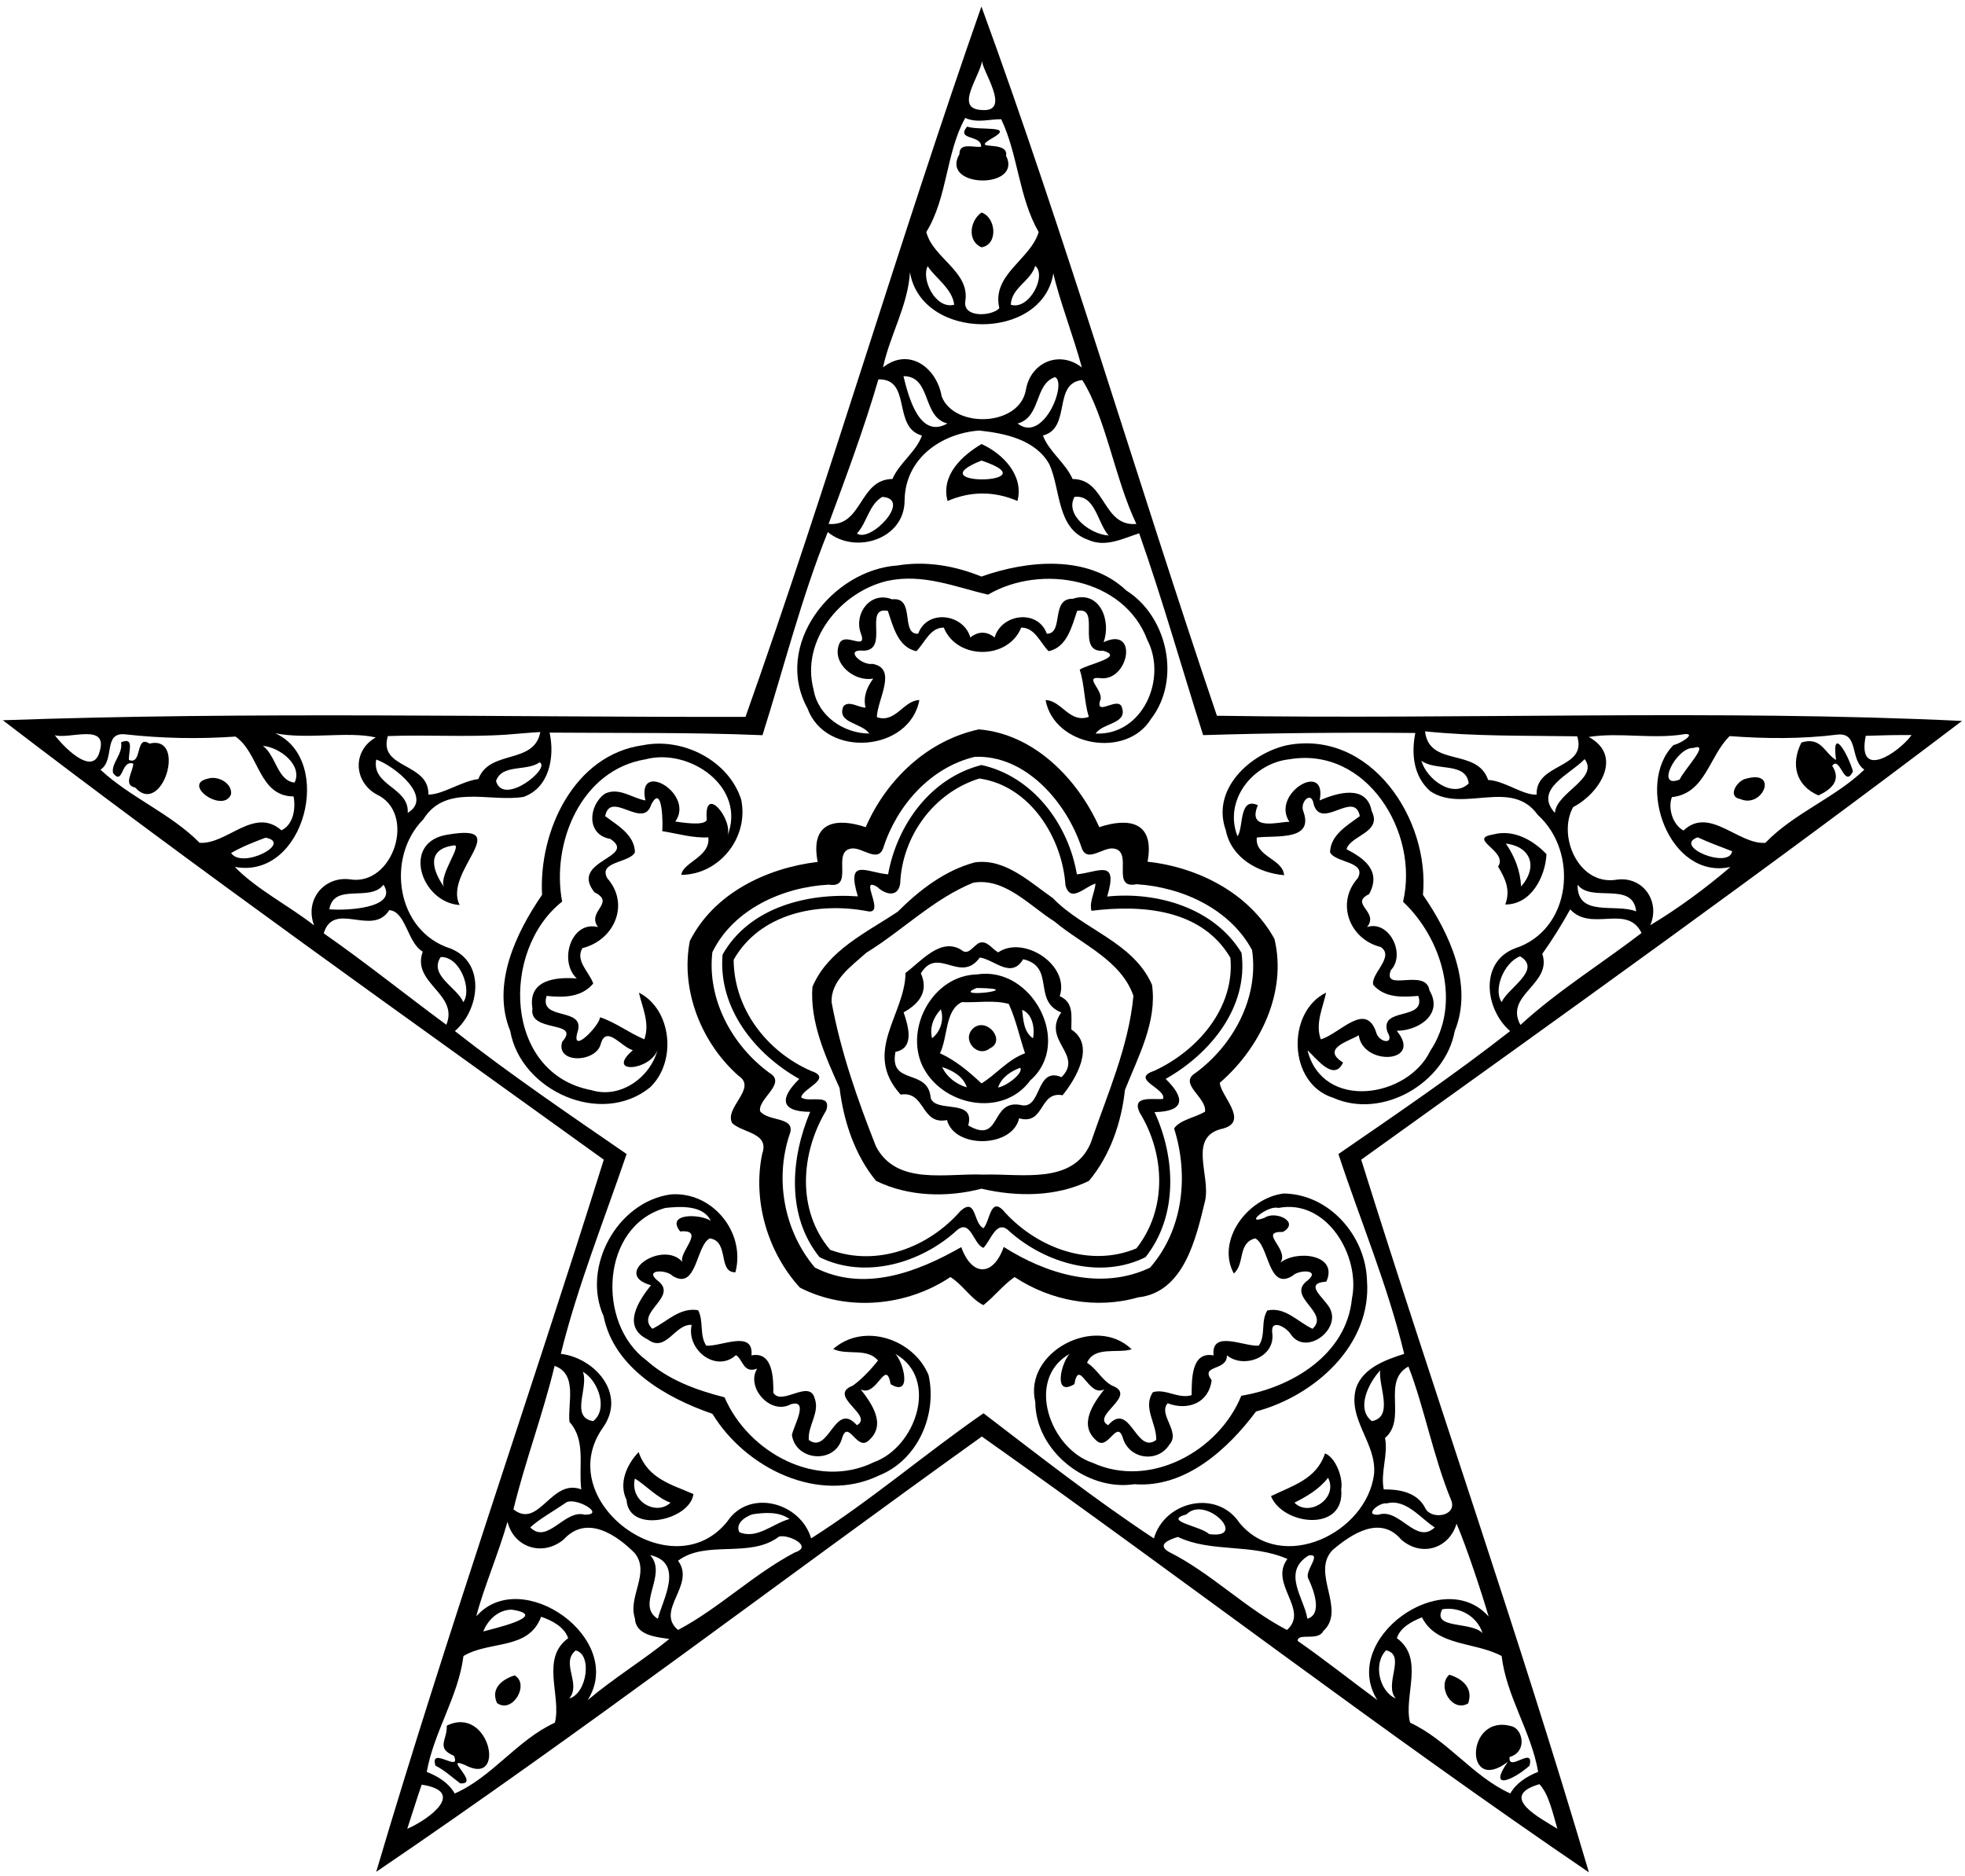 <?xml version="1.0" encoding="UTF-8" ?>
<!DOCTYPE svg PUBLIC "-//W3C//DTD SVG 1.1//EN" "http://www.w3.org/Graphics/SVG/1.1/DTD/svg11.dtd">
<svg width="705pt" height="673pt" viewBox="0 0 705 673" version="1.1" xmlns="http://www.w3.org/2000/svg">
<path fill="#000000" opacity="1.00" d=" M 352.11 2.34 C 382.44 85.25 407.98 172.40 436.60 256.82 C 525.29 258.20 616.21 254.51 703.92 258.68 C 633.17 312.43 560.66 364.23 488.37 416.11 C 515.06 501.45 544.87 586.32 570.06 671.82 C 496.52 621.80 425.15 566.99 352.26 515.44 C 279.81 567.38 208.59 621.70 134.98 671.63 C 160.26 586.15 189.92 501.39 216.63 416.11 C 144.39 364.05 71.60 312.51 1.02 258.44 C 89.67 255.27 178.67 257.37 267.47 257.22 C 297.34 172.97 322.52 86.77 352.11 2.34 M 352.41 21.56 C 351.61 27.53 342.21 39.00 352.15 39.47 C 363.53 40.47 351.51 24.29 352.41 21.56 M 346.31 42.31 C 339.32 54.83 340.05 70.64 332.35 83.24 C 334.66 92.66 348.22 97.42 346.30 108.29 C 345.63 114.17 356.02 113.45 358.54 110.57 C 355.67 98.51 369.74 93.16 372.65 83.27 C 365.47 70.75 365.30 55.55 359.22 42.79 C 355.28 42.69 350.52 44.28 346.31 42.31 M 332.84 95.52 C 330.40 100.10 335.61 111.11 342.35 109.34 C 341.67 103.52 335.39 99.59 332.84 95.52 M 371.42 95.41 C 369.73 100.95 362.93 103.21 362.65 109.34 C 369.31 111.43 375.63 98.77 371.42 95.41 M 326.47 97.69 C 325.76 109.62 319.27 120.26 316.81 131.82 C 326.13 124.46 336.12 131.93 337.86 142.27 C 342.41 153.84 365.87 153.11 368.08 139.80 C 369.85 129.86 380.22 125.62 388.15 131.86 C 385.19 120.82 379.94 107.27 377.92 98.07 C 374.02 122.55 330.65 122.45 326.47 97.69 M 324.14 134.97 C 325.96 142.44 329.90 157.65 339.91 151.95 C 330.67 149.64 334.30 134.95 324.14 134.97 M 378.49 135.31 C 371.02 137.90 373.57 149.68 365.09 151.95 C 374.36 159.28 383.03 137.24 378.49 135.31 M 315.15 136.13 C 310.02 153.70 303.63 170.85 297.28 188.00 C 309.49 189.02 308.15 171.97 320.18 171.87 C 322.72 166.01 328.67 162.17 330.78 156.28 C 320.01 153.36 327.27 135.82 315.15 136.13 M 388.30 136.37 C 377.55 137.46 384.52 153.60 374.18 156.28 C 376.41 162.16 382.25 166.02 384.82 171.88 C 396.77 171.85 395.49 189.06 407.71 188.00 C 400.00 171.92 396.74 149.70 388.30 136.37 M 351.31 154.48 C 337.61 155.52 324.74 164.52 324.55 179.55 C 324.60 193.49 306.82 199.05 296.99 190.91 C 287.47 214.64 281.25 239.48 273.56 263.80 C 248.15 262.73 222.63 263.08 197.18 262.87 C 199.07 271.44 197.19 282.63 187.83 285.94 C 175.71 287.93 159.88 281.12 151.89 293.98 C 138.35 307.62 142.08 334.15 161.63 340.34 C 174.43 345.43 172.04 362.40 163.20 369.96 C 182.76 385.31 204.07 399.80 224.81 414.08 C 216.73 437.86 207.17 461.55 201.21 485.78 C 213.24 487.18 225.02 500.09 216.27 512.32 C 197.77 538.63 241.16 570.54 260.91 545.97 C 268.79 534.03 287.25 539.07 291.01 552.00 C 312.47 538.37 332.27 521.34 352.86 507.10 C 372.85 522.38 392.88 538.09 413.99 552.01 C 417.87 538.57 436.60 534.33 444.66 546.37 C 459.93 564.88 490.37 550.05 492.98 528.92 C 494.01 517.81 483.27 509.22 486.56 497.95 C 489.12 490.66 497.46 487.84 503.79 485.78 C 497.98 461.49 488.05 437.94 480.19 414.08 C 500.94 399.80 522.23 385.31 541.80 369.96 C 532.95 362.40 530.57 345.43 543.37 340.34 C 563.93 333.82 566.57 305.75 551.70 292.37 C 542.24 279.12 524.96 291.81 513.18 283.91 C 507.10 278.62 506.29 270.42 507.79 263.00 C 482.41 262.77 457.00 263.00 431.66 263.77 C 424.00 239.68 417.12 215.27 408.71 191.36 C 402.97 193.17 396.63 196.58 390.32 193.66 C 379.06 189.70 380.60 175.62 376.49 166.61 C 371.58 157.75 360.49 155.45 351.31 154.48 M 316.53 178.29 C 311.77 181.05 311.09 187.47 307.45 191.42 C 312.27 194.93 327.47 178.98 316.53 178.29 M 385.50 178.30 C 381.95 184.80 391.25 191.78 397.76 192.14 C 393.77 187.76 392.97 177.36 385.50 178.30 M 45.02 263.50 C 36.80 262.56 41.38 272.70 36.05 276.18 C 46.82 286.23 61.18 291.85 71.62 302.41 C 81.53 303.06 91.15 289.34 100.96 297.93 C 105.34 295.86 106.12 290.02 105.34 285.78 C 92.68 285.68 93.10 270.21 84.48 264.29 C 71.35 265.21 58.09 264.96 45.02 263.50 M 98.74 263.09 C 120.10 272.70 109.35 315.77 84.24 311.05 C 91.90 319.01 103.65 324.97 112.71 332.06 C 109.21 323.05 116.12 314.39 125.43 315.51 C 141.14 318.22 149.71 291.61 134.95 284.96 C 126.74 280.21 126.54 269.23 134.82 264.60 C 124.68 262.28 110.15 265.44 98.74 263.09 M 181.72 263.60 C 167.55 264.56 153.34 263.59 139.16 264.11 C 135.53 275.99 153.99 273.48 153.70 285.10 C 158.69 285.20 165.73 280.24 171.63 279.53 C 175.65 268.77 191.65 274.50 193.85 262.67 C 189.80 262.87 185.76 263.31 181.72 263.60 M 511.27 262.42 C 512.78 275.40 529.96 268.17 533.91 279.86 C 539.91 280.15 546.45 285.43 551.32 285.11 C 550.86 273.62 569.61 275.98 565.86 264.20 C 547.65 263.90 529.42 264.28 511.27 262.42 M 604.59 263.39 C 593.19 265.37 581.00 262.66 570.02 264.43 C 582.65 271.35 573.63 284.88 564.42 289.59 C 558.71 299.77 566.20 317.58 579.62 315.70 C 589.33 314.07 595.81 323.34 592.09 331.98 C 602.11 325.98 612.27 318.46 620.85 311.08 C 598.91 315.89 586.45 281.38 600.44 267.31 C 602.40 267.06 608.79 263.21 604.59 263.39 M 659.25 263.58 C 646.43 265.19 633.42 265.08 620.56 264.12 C 613.15 271.33 611.91 284.70 599.84 286.03 C 598.41 289.71 599.93 295.82 604.01 298.00 C 613.31 289.18 623.64 303.12 633.38 302.42 C 643.67 291.71 658.31 286.35 668.89 276.15 C 663.60 272.64 667.02 262.76 659.25 263.58 M 19.68 263.80 C 21.70 266.69 33.40 279.55 35.80 269.47 C 38.73 259.36 24.80 265.34 19.68 263.80 M 669.39 264.02 C 666.12 280.19 681.21 270.11 685.84 263.75 C 680.34 263.69 674.86 263.85 669.39 264.02 M 94.33 267.64 C 99.07 271.13 99.51 280.16 105.69 280.80 C 108.70 274.48 100.23 268.07 94.33 267.64 M 607.58 268.38 C 601.50 268.02 593.71 283.28 602.63 279.70 C 604.12 276.26 613.86 266.22 607.58 268.38 M 134.98 272.53 C 133.22 281.96 146.88 282.53 146.28 291.65 C 155.67 286.15 141.47 274.77 134.98 272.53 M 568.53 272.38 C 563.26 277.95 550.14 283.11 557.87 291.70 C 558.28 284.37 573.80 279.33 568.53 272.38 M 193.60 273.53 C 188.87 276.91 180.11 274.00 177.96 280.24 C 180.54 289.47 197.81 275.58 193.60 273.53 M 509.96 272.96 C 511.83 279.62 521.30 286.64 526.95 281.10 C 525.98 273.24 515.12 276.83 509.96 272.96 M 95.29 300.57 C 91.06 302.15 86.83 303.81 82.92 306.07 C 86.84 312.01 105.20 302.45 95.29 300.57 M 609.07 300.44 C 600.07 303.68 620.35 312.02 621.46 305.44 C 617.30 303.86 613.12 302.27 609.07 300.44 M 137.59 317.44 C 132.77 323.84 119.83 316.56 118.16 326.25 C 122.97 326.79 143.18 326.21 137.59 317.44 M 566.00 317.44 C 565.84 329.30 579.56 324.03 587.02 327.02 C 585.84 316.02 570.91 324.00 566.00 317.44 M 139.65 326.58 C 133.54 336.28 119.78 322.97 116.14 334.89 C 131.18 345.36 145.54 356.94 160.14 367.70 C 164.73 356.52 147.50 352.82 151.68 341.46 C 146.14 338.34 145.66 326.97 139.65 326.58 M 563.36 326.29 C 560.30 331.81 556.73 337.56 553.34 342.24 C 557.04 353.20 539.57 356.91 545.50 367.76 C 558.96 355.44 574.52 345.85 588.95 334.77 C 583.83 324.21 570.94 334.56 563.36 326.29 M 158.11 343.40 C 153.73 349.94 163.99 354.28 166.23 359.58 C 169.44 355.21 165.12 343.12 158.11 343.40 M 545.36 343.13 C 539.51 345.41 535.66 355.18 538.77 359.57 C 540.90 354.55 553.44 347.93 545.36 343.13 M 198.98 490.09 C 194.80 507.44 188.36 524.49 184.21 541.58 C 193.43 548.85 197.72 530.31 208.55 534.41 C 207.49 526.08 210.33 516.88 204.32 510.22 C 203.58 503.65 207.38 493.09 198.98 490.09 M 505.31 490.32 C 495.58 495.65 504.96 509.09 496.92 515.97 C 498.10 521.95 495.25 528.17 496.45 534.41 C 502.08 534.37 508.21 535.41 511.20 540.83 C 513.13 545.57 522.81 544.13 520.72 538.45 C 514.38 523.28 510.77 504.17 505.31 490.32 M 209.11 492.21 C 211.36 497.89 204.40 508.47 212.80 509.93 C 218.35 505.65 214.57 495.24 209.11 492.21 M 495.17 491.75 C 491.12 496.04 486.35 505.48 492.20 509.92 C 500.17 508.39 494.52 497.40 495.17 491.75 M 202.77 539.36 C 198.84 542.08 193.37 545.10 190.25 548.05 C 196.43 554.31 202.60 541.47 209.75 543.49 C 217.89 543.53 205.82 536.60 202.77 539.36 M 497.56 539.44 C 494.79 538.96 489.12 543.89 494.58 543.49 C 502.17 540.97 508.04 554.43 514.77 548.05 C 509.99 545.16 504.47 537.60 497.56 539.44 M 269.92 543.36 C 267.35 544.27 263.81 546.52 265.22 549.73 C 271.45 552.51 277.30 546.65 283.26 545.03 C 279.38 542.32 274.37 542.69 269.92 543.36 M 425.70 543.37 C 416.81 545.77 430.98 547.59 433.77 550.45 C 448.18 552.41 432.60 536.33 425.70 543.37 M 182.08 546.02 C 178.91 557.29 173.25 570.47 170.89 579.96 C 187.07 561.49 224.72 588.07 210.84 610.04 C 220.11 602.19 230.68 595.78 240.15 588.08 C 235.42 587.41 228.05 586.76 227.81 580.74 C 225.13 572.91 233.43 564.41 227.74 557.29 C 221.24 550.74 210.50 543.36 202.28 552.35 C 194.93 558.56 184.41 555.49 182.08 546.02 M 522.57 546.71 C 519.99 555.54 510.15 558.86 502.74 552.44 C 495.20 543.52 484.86 550.42 478.14 556.14 C 470.11 564.39 483.29 577.53 474.69 585.33 C 472.89 588.97 465.52 585.73 465.57 588.77 C 475.30 595.55 484.60 602.96 494.14 609.98 C 480.52 588.23 517.69 561.43 534.09 580.04 C 531.61 571.48 526.02 554.66 522.57 546.71 M 279.45 551.38 C 268.99 559.32 253.30 552.40 243.27 560.02 C 249.73 568.71 234.92 577.80 243.26 584.85 C 257.87 577.15 270.32 564.86 285.18 557.03 C 292.05 554.84 282.55 550.31 279.45 551.38 M 422.60 551.47 C 419.68 552.39 414.84 554.15 419.32 556.81 C 434.52 564.41 446.90 577.19 461.74 584.85 C 469.90 577.62 455.15 568.28 461.90 559.38 C 448.99 553.71 434.68 557.22 422.60 551.47 M 233.25 557.97 C 239.71 565.05 227.91 575.92 236.02 580.85 C 237.63 574.19 245.73 560.79 233.25 557.97 M 469.51 558.13 C 459.72 564.15 468.00 573.52 469.04 580.81 C 474.52 579.27 471.44 570.74 469.45 566.53 C 467.72 563.81 474.66 557.24 469.51 558.13 M 183.54 577.56 C 178.79 577.62 175.06 581.16 173.39 585.39 C 175.64 584.69 198.14 579.74 183.54 577.56 M 517.46 577.42 C 513.63 584.66 527.95 581.68 531.92 586.02 C 529.96 579.95 523.76 576.39 517.46 577.42 M 194.14 580.11 C 189.63 592.24 175.59 588.57 166.28 594.21 C 164.44 608.76 155.68 621.33 153.11 635.79 C 157.18 637.39 160.90 639.64 163.15 643.53 C 176.65 637.60 185.57 624.30 199.09 618.12 C 201.50 608.52 193.82 595.10 203.85 587.80 C 202.45 583.70 197.99 581.44 194.14 580.11 M 510.16 580.32 C 506.60 581.76 502.39 583.90 501.17 587.80 C 511.24 595.12 503.44 608.49 505.91 618.12 C 519.39 624.37 528.47 637.47 541.86 643.52 C 544.10 639.65 547.82 637.39 551.86 635.75 C 549.33 621.24 540.51 608.82 538.75 594.19 C 528.90 588.97 515.46 590.83 510.16 580.32 M 206.54 592.21 C 201.01 596.71 208.68 604.08 204.24 609.45 C 210.68 607.59 212.52 593.51 206.54 592.21 M 497.30 592.15 C 492.62 596.86 494.79 606.84 500.78 609.46 C 496.31 604.29 504.70 593.92 497.30 592.15 M 151.29 640.36 C 149.47 645.61 147.86 650.93 146.11 656.21 C 154.21 652.65 167.38 642.79 151.29 640.36 M 552.29 640.19 C 537.26 644.60 552.60 652.33 558.75 656.18 C 557.16 650.75 555.61 643.56 552.29 640.19 Z" />
<path fill="#000000" opacity="1.00" d=" M 346.99 45.42 C 351.05 46.94 364.60 44.78 355.86 49.66 C 347.66 54.45 361.99 49.96 360.96 55.89 C 367.02 68.06 337.10 67.55 344.24 55.30 C 344.11 51.01 349.25 53.00 352.00 52.66 C 352.22 48.25 342.84 50.45 346.99 45.42 Z" />
<path fill="#000000" opacity="1.00" d=" M 352.14 76.27 C 357.29 77.89 358.28 87.68 352.19 88.74 C 346.93 86.58 347.93 79.15 352.14 76.27 Z" />
<path fill="#000000" opacity="1.00" d=" M 352.15 159.33 C 359.71 162.71 367.46 170.57 365.04 179.76 C 356.71 176.18 348.29 176.18 339.96 179.76 C 337.52 170.60 345.03 163.53 352.15 159.33 M 352.13 165.26 C 328.21 174.72 377.88 173.80 352.13 165.26 Z" />
<path fill="#000000" opacity="1.00" d=" M 322.09 202.89 C 332.20 201.21 342.68 203.01 352.11 206.88 C 368.47 201.08 390.38 198.84 404.09 211.88 C 418.87 221.18 423.86 243.85 412.95 257.98 C 404.12 272.31 378.21 267.87 375.13 251.19 C 380.93 251.36 383.68 259.64 390.64 257.22 C 388.94 251.71 389.17 245.82 387.38 240.29 C 390.00 238.36 403.77 235.78 395.82 233.51 C 385.68 234.20 395.32 217.46 386.45 219.19 C 384.60 224.66 382.87 232.24 376.23 233.66 C 373.20 230.66 371.35 225.17 366.39 225.19 C 361.70 236.83 343.30 236.83 338.61 225.19 C 333.65 225.17 331.79 230.66 328.77 233.66 C 322.13 232.24 320.39 224.66 318.55 219.19 C 309.66 217.45 319.17 233.22 309.87 233.47 C 302.64 232.78 309.14 238.86 313.04 238.21 C 322.17 239.80 314.73 251.04 314.60 257.34 C 321.39 259.60 324.10 251.31 329.85 251.19 C 326.37 269.80 296.30 272.20 289.75 254.24 C 277.20 231.47 298.53 204.45 322.09 202.89 M 318.32 208.44 C 301.61 212.37 287.21 229.86 291.89 247.43 C 293.46 256.85 302.63 263.17 311.90 263.21 C 309.14 259.26 300.00 259.51 302.62 253.40 C 304.64 251.22 308.00 253.91 310.55 253.90 C 309.60 250.05 311.03 246.55 313.31 243.48 C 306.52 244.77 298.34 238.03 301.07 231.11 C 302.93 226.21 311.62 234.28 308.73 226.91 C 306.45 219.89 312.40 212.02 320.08 215.05 C 328.61 214.04 322.89 227.71 329.42 227.39 C 332.65 218.44 345.75 220.23 348.14 228.74 C 350.95 226.45 354.04 226.45 356.86 228.74 C 359.25 220.23 372.35 218.44 375.58 227.39 C 381.81 227.39 376.82 214.62 384.89 214.86 C 394.60 211.63 398.78 222.79 395.94 230.43 C 408.61 224.48 405.00 244.69 394.68 243.32 C 388.31 242.56 396.63 248.13 394.60 251.62 C 393.25 257.15 401.49 249.44 402.58 254.03 C 404.39 259.80 395.67 259.31 393.10 263.21 C 410.06 263.92 418.79 243.46 411.67 229.71 C 403.36 207.39 373.54 202.20 354.46 213.38 C 342.59 210.55 331.03 205.68 318.32 208.44 Z" />
<path fill="#000000" opacity="1.00" d=" M 351.18 261.71 C 370.97 263.34 386.63 279.45 394.40 296.80 C 404.52 293.42 414.44 294.46 411.72 309.19 C 429.93 311.19 448.20 320.49 457.25 336.90 C 461.84 356.06 452.12 375.99 437.63 388.53 C 437.95 393.19 448.11 402.23 438.99 404.89 C 425.74 407.63 434.56 421.77 432.32 431.05 C 429.10 444.35 424.77 463.73 408.35 465.51 C 393.29 469.84 376.97 466.79 364.02 458.22 C 359.86 461.08 356.78 465.20 352.81 468.30 C 348.31 466.06 345.39 460.94 340.98 458.22 C 325.28 468.75 303.89 470.72 286.98 462.01 C 275.45 449.37 269.95 430.92 273.46 414.00 C 276.14 406.46 266.56 406.59 262.69 403.00 C 259.72 397.43 271.84 390.51 264.97 386.01 C 251.60 374.22 244.07 355.17 247.50 337.64 C 256.13 320.52 274.99 311.48 293.36 309.26 C 290.51 294.49 300.44 293.40 310.60 296.80 C 317.98 279.76 332.75 265.68 351.18 261.71 M 349.68 271.57 C 333.86 275.37 321.93 288.87 316.99 303.96 C 315.17 310.02 309.33 303.81 305.41 304.47 C 298.21 305.59 306.69 318.93 297.36 317.42 C 280.91 318.28 263.13 326.19 255.58 341.66 C 253.63 358.56 262.61 375.11 276.06 384.97 C 282.52 388.72 271.67 394.34 272.73 398.77 C 275.92 402.66 285.92 400.48 283.22 407.25 C 277.91 423.41 281.38 441.84 292.37 454.82 C 310.07 463.84 329.21 456.43 344.88 447.48 C 348.69 458.13 356.36 458.09 360.12 447.42 C 375.47 457.17 395.05 463.19 412.62 454.85 C 424.52 441.19 426.59 421.81 421.24 404.90 C 423.30 401.84 428.75 400.98 432.33 398.91 C 433.09 393.73 422.56 388.88 428.94 384.98 C 442.51 374.99 451.74 357.92 449.21 340.89 C 441.21 326.05 424.05 318.30 407.78 317.27 C 398.28 319.20 406.82 305.54 399.59 304.47 C 395.66 303.82 389.86 310.00 387.99 303.98 C 382.56 287.78 367.89 270.74 349.68 271.57 Z" />
<path fill="#000000" opacity="1.00" d=" M 43.44 266.35 C 48.40 264.22 46.02 269.81 46.27 272.69 C 51.20 274.65 48.44 263.44 53.61 266.81 C 67.25 263.53 58.21 293.35 48.48 282.56 C 44.02 281.76 47.75 276.89 47.82 274.00 C 43.33 272.49 44.27 282.08 40.58 277.41 C 39.74 273.97 44.23 270.46 43.44 266.35 Z" />
<path fill="#000000" opacity="1.00" d=" M 646.32 266.41 C 653.48 264.22 654.49 270.18 658.74 272.70 C 657.01 259.87 663.17 270.94 664.80 276.76 C 661.70 283.27 660.19 270.89 657.36 274.78 C 660.97 280.32 656.41 283.56 652.40 285.41 C 644.14 281.82 642.45 274.02 646.32 266.41 Z" />
<path fill="#000000" opacity="1.00" d=" M 230.78 267.38 C 244.93 264.54 261.42 272.84 265.91 286.86 C 268.80 300.43 258.13 313.86 244.41 313.91 C 245.08 309.32 254.95 307.46 254.13 300.46 C 248.53 300.77 243.07 299.08 237.60 298.23 C 237.87 295.84 237.74 280.84 233.65 288.67 C 230.80 297.92 219.03 283.29 217.12 292.84 C 221.52 296.13 227.68 299.55 227.80 305.82 C 225.92 309.67 214.55 309.01 217.86 315.10 C 226.12 324.44 220.39 337.37 208.96 340.20 C 206.27 344.73 211.39 348.71 212.84 352.90 C 208.59 357.96 202.11 357.97 196.13 357.34 C 193.15 366.51 210.23 361.08 207.21 370.30 C 204.66 378.87 215.24 367.84 215.27 365.00 C 220.91 366.85 225.69 370.65 231.18 372.92 C 233.23 367.11 230.50 361.71 229.23 356.18 C 240.98 362.09 242.98 380.92 233.22 390.17 C 215.64 404.42 186.83 391.33 183.07 369.96 C 176.26 353.33 185.03 334.84 194.48 321.08 C 193.23 298.22 205.96 270.72 230.78 267.38 M 231.64 272.45 C 208.51 276.20 197.72 302.44 201.68 323.51 C 179.54 340.99 180.77 385.20 212.13 391.15 C 222.42 394.34 233.11 386.84 235.90 376.84 C 233.00 384.34 217.08 385.46 227.05 376.82 C 222.88 375.69 217.58 367.64 215.55 374.53 C 213.97 381.32 199.29 381.82 201.70 373.81 C 208.67 365.92 189.62 370.81 191.03 361.83 C 189.32 351.51 199.47 350.51 206.93 351.08 C 200.34 344.90 204.94 330.17 214.54 332.65 C 210.35 326.86 221.10 324.06 213.28 320.16 C 204.07 308.66 228.96 307.74 218.99 301.02 C 210.09 299.50 211.23 288.82 217.05 284.78 C 222.05 282.35 226.77 286.37 231.56 287.22 C 228.25 272.45 249.44 284.77 242.28 294.78 C 243.99 294.97 252.67 296.56 253.58 294.19 C 252.39 280.84 263.21 294.15 260.95 300.03 C 267.98 282.39 247.35 268.27 231.64 272.45 Z" />
<path fill="#000000" opacity="1.00" d=" M 461.71 267.40 C 491.74 261.63 513.10 293.95 510.52 321.08 C 519.99 334.82 528.70 353.33 521.93 369.96 C 518.54 388.55 495.99 401.81 478.26 393.88 C 462.09 388.80 461.48 363.14 475.78 356.16 C 474.60 361.63 471.80 367.32 473.88 372.94 C 480.90 370.84 490.29 358.75 493.94 371.02 C 495.45 374.34 500.38 374.70 497.79 370.30 C 494.77 361.08 511.85 366.51 508.86 357.34 C 503.15 357.81 496.88 358.16 492.69 353.39 C 491.66 349.45 500.54 343.31 495.38 339.80 C 484.23 337.08 479.14 324.06 487.14 315.10 C 490.45 309.01 479.08 309.67 477.20 305.82 C 477.32 299.55 483.48 296.13 487.88 292.84 C 485.97 283.29 474.18 297.93 471.34 288.68 C 470.62 283.52 466.36 287.61 467.55 290.97 C 471.67 301.89 457.72 299.66 450.91 300.52 C 450.20 307.47 460.24 308.07 460.71 314.04 C 451.37 313.19 441.75 307.84 439.77 297.85 C 434.51 283.10 448.58 270.38 461.71 267.40 M 462.60 272.44 C 449.73 273.80 438.87 286.96 443.98 300.04 C 446.22 297.26 444.37 285.72 451.29 288.92 C 447.19 298.63 459.32 294.66 462.62 294.90 C 455.79 284.71 476.29 272.62 473.46 287.20 C 479.83 284.41 490.33 281.36 492.13 291.03 C 496.08 298.78 484.33 299.76 483.13 304.73 C 489.02 307.80 495.86 312.27 491.21 320.82 C 483.99 324.30 494.99 327.19 490.46 332.64 C 498.39 330.03 504.47 342.33 499.03 348.09 C 495.79 356.27 511.61 347.08 512.87 355.39 C 518.01 364.00 508.77 369.88 501.12 369.86 C 510.72 381.48 489.03 382.65 487.49 371.47 C 484.24 373.51 473.69 376.20 481.86 381.24 C 478.62 388.34 472.29 379.74 469.10 376.85 C 474.57 398.70 505.03 393.98 513.12 377.12 C 524.51 360.14 517.36 336.73 503.38 323.55 C 509.27 298.79 490.36 267.73 462.60 272.44 Z" />
<path fill="#000000" opacity="1.00" d=" M 352.13 274.50 C 370.55 278.54 383.33 295.72 386.36 313.73 C 394.16 312.95 401.36 307.89 397.23 321.69 C 415.21 319.80 435.67 325.82 445.43 341.90 C 448.02 361.41 434.20 378.10 418.21 387.13 C 425.19 393.91 425.28 398.83 414.23 399.04 C 421.80 415.47 422.70 436.30 411.00 451.07 C 394.90 459.15 375.11 453.34 362.15 441.81 C 357.60 437.18 355.52 445.07 352.85 447.74 C 349.28 446.64 348.31 437.31 343.41 441.36 C 330.49 453.27 310.29 459.18 294.01 451.07 C 282.03 436.16 283.67 415.56 290.67 398.95 C 279.61 398.87 279.91 393.83 286.77 387.15 C 270.85 378.18 257.65 361.82 259.23 342.54 C 268.77 325.62 289.59 320.32 307.78 321.63 C 303.44 307.47 310.98 313.12 318.63 313.72 C 321.86 295.90 333.94 279.10 352.13 274.50 M 351.38 279.34 C 335.02 284.38 323.68 300.03 322.97 317.00 C 322.24 322.15 317.60 321.01 314.77 318.26 C 307.67 313.95 318.35 328.71 310.95 326.90 C 293.40 323.64 272.68 327.67 263.22 344.37 C 263.31 362.02 275.13 377.30 290.95 384.25 C 299.17 386.94 287.77 390.58 287.46 393.75 C 290.01 395.86 298.56 391.96 296.42 398.43 C 287.28 413.72 285.73 434.15 297.84 448.46 C 314.77 454.68 333.21 447.58 344.61 434.50 C 350.41 429.35 349.15 439.17 352.89 440.69 C 355.32 437.86 355.35 428.59 360.74 435.23 C 372.47 447.89 391.18 454.85 407.71 447.94 C 418.88 433.78 417.99 414.00 408.85 399.14 C 405.96 392.97 413.65 394.64 417.24 394.34 C 418.77 390.62 405.17 387.26 414.05 384.25 C 429.61 377.10 443.10 361.66 441.44 343.67 C 431.11 326.07 409.62 324.58 391.59 326.80 C 390.76 323.61 392.76 320.30 393.05 317.06 C 389.34 317.99 384.10 324.27 382.27 317.70 C 381.14 300.49 369.48 281.89 351.38 279.34 Z" />
<path fill="#000000" opacity="1.00" d=" M 74.50 279.41 C 77.97 278.19 83.41 280.92 82.89 285.02 C 80.07 292.02 65.14 281.47 74.50 279.41 Z" />
<path fill="#000000" opacity="1.00" d=" M 626.65 279.35 C 638.22 276.22 632.41 290.17 624.42 286.72 C 619.45 285.88 623.33 279.84 626.65 279.35 Z" />
<path fill="#000000" opacity="1.00" d=" M 160.88 299.44 C 184.91 295.40 158.85 312.91 164.92 324.73 C 150.98 323.87 143.71 301.81 160.88 299.44 M 162.60 303.38 C 152.64 304.83 155.33 312.58 159.27 318.19 C 157.31 313.98 166.47 302.40 162.60 303.38 Z" />
<path fill="#000000" opacity="1.00" d=" M 535.67 299.43 C 542.92 297.44 550.02 301.39 554.85 306.49 C 554.43 314.60 549.33 324.62 540.06 324.54 C 542.08 319.22 539.92 315.04 537.48 310.94 C 541.30 305.43 526.21 301.02 535.67 299.43 M 540.27 302.68 C 543.43 307.26 545.47 312.44 545.73 318.08 C 551.61 311.51 549.73 303.90 540.27 302.68 Z" />
<path fill="#000000" opacity="1.00" d=" M 349.66 309.45 C 360.50 307.82 369.45 316.52 377.72 322.24 C 388.58 333.56 406.65 338.02 413.32 353.38 C 415.23 366.60 408.29 379.24 403.60 391.10 C 402.37 402.76 398.28 414.64 390.71 423.70 C 378.97 429.51 364.72 429.46 352.13 426.52 C 339.78 429.75 325.81 429.38 314.30 423.71 C 306.67 414.42 302.65 402.25 301.23 390.43 C 296.18 379.14 290.54 366.78 291.48 354.11 C 297.04 340.92 310.90 334.62 322.09 327.12 C 329.83 319.39 338.95 312.35 349.66 309.45 M 349.13 316.74 C 334.87 322.54 323.83 333.86 310.85 341.83 C 305.64 346.52 297.90 351.85 298.38 359.72 C 301.65 377.43 307.66 394.57 314.25 411.28 C 321.61 425.57 339.67 420.87 352.89 421.47 C 366.18 421.01 384.91 425.26 391.30 410.17 C 397.18 392.86 404.94 375.65 406.65 357.32 C 402.18 344.46 388.10 338.88 378.35 330.66 C 369.50 325.13 360.47 314.76 349.13 316.74 Z" />
<path fill="#000000" opacity="1.00" d=" M 351.44 338.28 C 354.23 337.39 355.94 340.59 358.14 341.71 C 367.30 335.48 383.91 346.28 380.21 357.45 C 385.40 359.73 384.30 364.70 384.38 369.40 C 393.10 375.06 386.07 387.04 381.23 392.99 C 372.69 391.40 374.93 403.85 365.63 401.27 C 363.29 411.87 342.47 412.28 339.76 401.89 C 330.28 403.80 332.10 391.30 323.13 392.76 C 309.27 377.43 324.71 364.15 324.89 349.09 C 330.35 345.09 337.45 336.18 344.93 340.85 C 347.46 343.11 349.21 339.21 351.44 338.28 M 351.54 343.58 C 344.56 353.15 336.48 339.25 330.39 349.24 C 333.22 355.61 329.98 360.05 324.20 363.24 C 325.84 368.06 328.30 376.09 321.27 377.42 C 318.90 389.78 333.06 383.02 333.92 394.01 C 335.84 399.53 350.06 393.96 347.38 403.82 C 359.39 410.78 355.15 394.58 366.00 396.44 C 373.96 398.67 371.31 382.49 380.86 386.50 C 388.93 378.34 373.63 373.39 380.75 363.28 C 370.29 359.11 378.79 346.90 367.09 344.18 C 362.80 351.42 356.64 344.23 351.54 343.58 Z" />
<path fill="#000000" opacity="1.00" d=" M 350.56 349.64 C 370.17 346.49 385.05 374.19 369.66 387.64 C 359.75 401.29 337.61 396.81 330.81 382.15 C 324.70 368.48 334.92 349.92 350.56 349.64 M 350.43 354.50 C 340.24 358.49 370.07 354.73 350.43 354.50 M 345.13 359.57 C 339.00 362.38 340.13 372.14 337.24 377.93 C 342.94 380.52 347.62 384.54 352.15 388.74 C 357.33 385.58 361.65 380.14 367.76 377.93 C 365.76 372.05 364.52 365.85 361.92 360.22 C 356.53 358.74 350.71 359.83 345.13 359.57 M 337.56 362.16 C 334.93 364.91 333.42 368.74 334.42 372.53 C 337.48 370.16 338.77 365.85 337.56 362.16 M 366.72 362.35 C 367.13 365.91 367.29 370.32 370.62 372.55 C 371.37 368.94 370.38 363.71 366.72 362.35 M 338.02 382.87 C 339.73 386.52 343.06 389.04 346.88 390.16 C 345.55 386.18 341.80 384.11 338.02 382.87 M 366.05 383.12 C 362.56 384.44 359.33 386.56 358.08 390.22 C 361.41 389.59 367.24 384.99 366.05 383.12 Z" />
<path fill="#000000" opacity="1.00" d=" M 349.46 368.73 C 354.31 365.09 360.96 373.48 355.15 376.16 C 350.57 379.85 344.53 372.68 349.46 368.73 Z" />
<path fill="#000000" opacity="1.00" d=" M 240.56 428.58 C 255.39 427.33 267.65 442.07 263.85 456.51 C 257.42 456.64 261.79 445.37 254.67 444.35 C 249.66 446.78 250.08 463.26 241.28 457.79 C 239.10 455.52 231.17 455.43 235.73 459.34 C 244.01 465.27 227.62 470.82 234.07 476.79 C 239.40 474.18 243.88 469.02 250.48 470.12 C 252.54 474.06 250.88 479.07 253.39 482.84 C 258.88 483.20 270.46 477.03 269.61 486.34 C 277.27 484.79 277.50 494.38 277.46 499.78 C 280.55 504.57 290.44 494.71 292.30 501.78 C 294.20 506.86 289.75 511.58 290.18 516.68 C 297.47 522.10 299.49 502.38 307.43 511.38 C 313.78 507.92 296.45 500.79 306.00 497.18 C 309.37 494.70 312.57 491.29 315.02 488.15 C 310.94 483.47 304.04 486.45 298.94 484.04 C 309.90 474.37 327.83 480.48 333.15 493.42 C 336.31 507.56 329.34 523.86 315.38 529.42 C 293.70 539.86 267.45 526.74 255.60 507.29 C 239.03 501.60 220.24 490.83 216.57 472.30 C 208.64 454.76 221.32 431.32 240.56 428.58 M 238.68 433.43 C 215.56 439.92 213.91 474.84 231.92 488.09 C 239.82 495.19 249.92 498.82 259.96 501.38 C 268.39 521.06 293.00 534.77 313.63 524.61 C 328.52 519.25 337.06 494.78 321.25 485.80 C 324.34 489.14 327.21 501.33 319.55 496.66 C 317.78 486.95 314.57 501.65 308.79 498.50 C 312.73 503.57 318.11 511.14 311.77 516.77 C 307.49 521.13 304.32 508.84 302.11 516.05 C 299.55 525.41 285.53 524.27 284.12 514.92 C 284.71 511.67 290.46 501.92 283.72 503.87 C 276.45 507.88 267.49 497.83 271.66 491.08 C 266.64 492.99 266.55 487.70 264.04 486.24 C 256.92 492.74 246.11 484.27 248.16 475.37 C 242.03 475.02 238.99 485.54 232.40 480.61 C 222.82 476.01 229.29 466.48 233.56 461.15 C 219.36 457.30 237.73 444.73 244.86 452.81 C 243.27 449.52 253.48 440.99 244.02 441.86 C 238.74 435.19 251.24 435.53 254.99 438.03 C 252.33 432.34 243.99 432.84 238.68 433.43 Z" />
<path fill="#000000" opacity="1.00" d=" M 460.51 428.24 C 476.95 428.44 489.95 443.43 490.44 459.38 C 492.27 482.62 471.56 500.89 450.64 506.46 C 440.43 520.11 425.21 533.98 406.96 532.55 C 389.95 535.15 371.53 520.64 371.44 503.05 C 367.16 485.15 393.07 471.54 406.02 484.15 C 400.97 485.74 392.60 482.86 390.01 489.01 C 393.56 491.15 395.28 495.23 399.00 497.18 C 408.54 500.80 391.22 507.92 397.57 511.38 C 405.51 502.38 407.52 522.10 414.82 516.68 C 415.07 510.88 409.90 505.11 413.62 499.55 C 418.10 498.12 422.83 502.09 427.52 500.60 C 427.60 495.04 427.33 484.81 435.39 486.34 C 434.53 477.03 446.12 483.20 451.61 482.84 C 454.22 479.13 452.25 473.95 454.70 470.21 C 461.21 468.82 465.61 474.37 470.92 476.79 C 477.38 470.82 460.98 465.26 469.27 459.34 C 473.83 455.43 465.90 455.52 463.72 457.79 C 454.92 463.26 455.34 446.78 450.33 444.35 C 443.93 445.97 446.75 453.55 442.66 456.94 C 436.32 445.25 447.34 429.99 460.51 428.24 M 458.65 433.43 C 454.87 432.29 446.01 439.79 453.66 436.98 C 457.53 434.23 466.59 438.42 460.30 442.03 C 451.25 441.84 462.64 448.09 459.42 453.03 C 465.25 448.42 480.30 450.07 475.86 459.86 C 467.52 460.44 474.90 465.54 476.99 469.20 C 481.49 476.90 468.61 486.69 463.16 478.85 C 461.67 476.32 455.81 472.90 456.45 478.22 C 457.72 487.16 446.00 491.20 440.19 486.30 C 440.34 492.11 430.36 489.57 434.71 495.24 C 433.65 503.59 426.00 506.22 418.94 503.51 C 415.37 507.59 423.76 513.77 419.53 518.38 C 415.33 525.02 405.18 523.61 402.89 516.05 C 400.68 508.84 397.50 521.13 393.23 516.77 C 386.89 511.14 392.27 503.57 396.21 498.50 C 390.43 501.65 387.22 486.95 385.45 496.66 C 377.79 501.33 380.66 489.14 383.74 485.79 C 367.67 494.96 376.82 519.94 392.09 524.90 C 412.64 534.26 437.31 520.68 445.35 500.82 C 463.43 497.84 483.08 486.07 485.04 466.00 C 488.21 450.75 476.01 430.02 458.65 433.43 Z" />
<path fill="#000000" opacity="1.00" d=" M 229.13 521.02 C 232.43 530.62 240.94 532.66 248.79 536.09 C 247.58 545.51 225.52 550.49 224.79 538.18 C 221.85 532.20 224.90 525.42 229.13 521.02 M 227.79 530.52 C 225.82 538.78 235.47 544.03 240.58 539.17 C 236.05 537.67 231.60 532.85 227.79 530.52 Z" />
<path fill="#000000" opacity="1.00" d=" M 475.38 521.51 C 478.93 522.76 481.98 529.88 481.20 534.40 C 482.61 549.97 460.23 547.33 456.00 536.84 C 463.58 533.11 472.31 530.84 475.38 521.51 M 476.48 530.24 C 473.32 534.39 468.52 537.13 464.42 539.17 C 469.59 544.51 480.26 537.71 476.48 530.24 Z" />
<path fill="#000000" opacity="1.00" d=" M 184.65 601.15 C 190.15 604.34 183.84 615.09 178.30 611.06 C 175.94 605.71 180.28 602.53 184.65 601.15 Z" />
<path fill="#000000" opacity="1.00" d=" M 519.98 600.91 C 524.71 602.35 528.65 605.70 526.75 611.21 C 520.88 614.65 515.38 604.94 519.98 600.91 Z" />
<path fill="#000000" opacity="1.00" d=" M 160.29 619.20 C 175.73 611.55 181.99 641.51 166.75 633.27 C 158.70 629.87 172.55 640.33 165.12 639.90 C 162.23 637.77 159.55 635.19 156.24 633.55 C 154.02 626.25 165.61 636.40 162.86 630.01 C 156.22 627.18 160.55 624.28 160.29 619.20 Z" />
<path fill="#000000" opacity="1.00" d=" M 542.33 619.41 C 546.24 620.27 548.21 628.50 541.60 630.45 C 541.01 636.19 550.58 626.16 548.76 633.55 C 542.67 638.95 533.71 642.54 540.98 632.17 C 525.13 644.27 525.88 614.61 542.33 619.41 Z" />
</svg>
